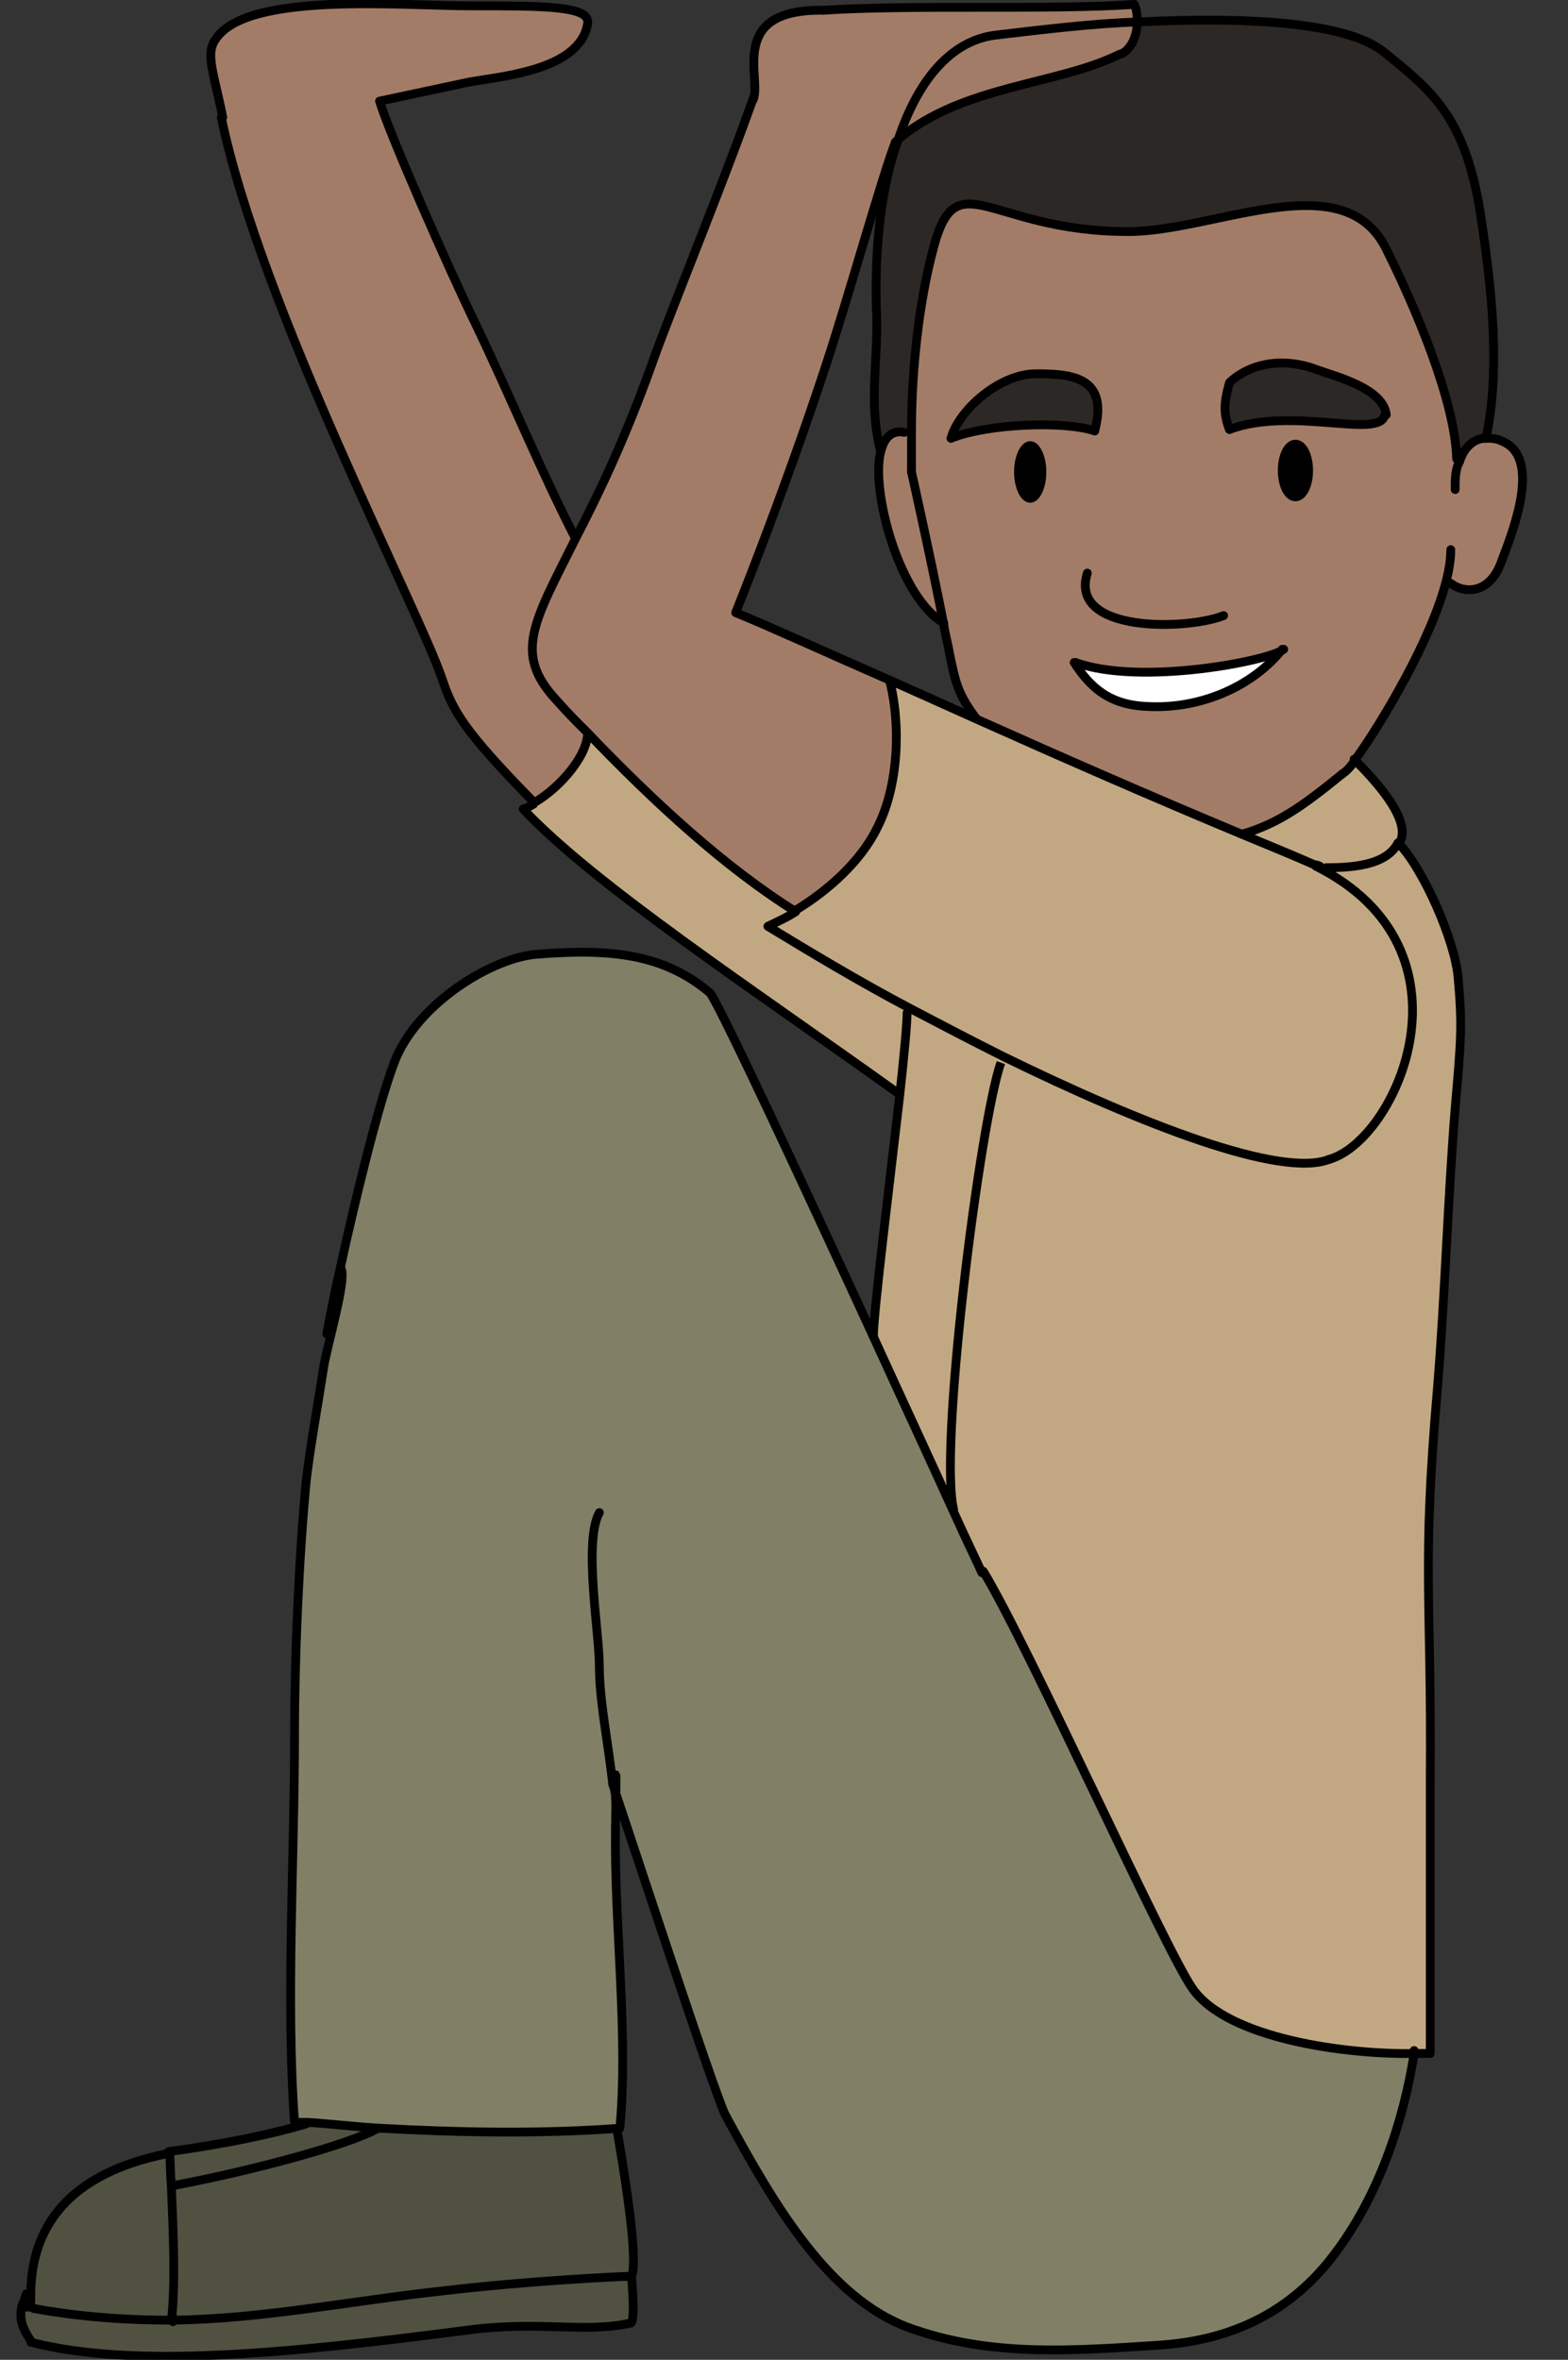 <?xml version="1.0" encoding="UTF-8"?><svg id="Latin_America" xmlns="http://www.w3.org/2000/svg" width="107" height="161" viewBox="0 0 107 161"><rect x="0" y="0" width="107" height="161" fill="#333333" stroke="none"/><defs><style>.cls-1{fill:#a37c67;}.cls-1,.cls-2,.cls-3,.cls-4,.cls-5,.cls-6,.cls-7{stroke-width:0px;}.cls-2{fill:#010101;}.cls-8{stroke-linecap:round;stroke-linejoin:round;}.cls-8,.cls-9{fill:none;stroke:#000;stroke-width:.6px;}.cls-9{stroke-miterlimit:10;}.cls-3{fill:#818066;}.cls-4{fill:#c2a882;}.cls-5{fill:#505141;}.cls-6{fill:#fff;}.cls-7{fill:#2c2826;}</style></defs><path class="cls-1" d="M98.6,39.6c-1,4-4.4,9.7-6.2,12.2-.3.5-.6.8-.9,1-2.7,2.2-4.3,3.4-6.8,4.1-6-2.5-12.5-5.3-18.2-7.9h0c-1.1-1.6-1.4-2.5-1.8-4.4-.1-.6-.2-1.3-.4-2-.9-4.6-2.2-10.4-2.2-10.4,0-.9,0-1.8,0-2.7,0-4.7.6-9.1,1.4-12.2,1.6-6.6,3.7-1.5,13.4-1.5,5.9,0,14.7-4.7,17.6,1.2,1.9,3.8,4.7,10.3,4.8,14.3h.3c.3-.9,1-1.5,1.8-1.5.3,0,.7,0,1.1.2,2.7,1.1.8,6,0,8.1-.8,2.4-2.6,2.3-3.5,1.6h-.4ZM83.9,29.3c4.3-1.6,10.3.7,10.6-1-.2-1.8-3.4-2.6-4.8-3.1-2.1-.7-4.4-.5-5.9.9-.2,1.1-.5,1.9,0,3.2ZM88.4,34c.5,0,.9-.8.9-1.8,0-1-.4-1.8-.9-1.8s-.9.8-.9,1.8c0,1,.4,1.8.9,1.8ZM78.4,48.2c3.7.2,7.3-1.5,9.2-3.9-.9.8-9.7,2.5-14.2.9,1.1,1.8,2.3,2.9,5,3ZM74.7,29.4c1-3.7-1.6-4-4-3.9-2.5,0-5.3,2.6-5.8,4.4,2.5-1,7.7-1.2,9.8-.5ZM70.3,34c.5,0,.8-.8.8-1.8,0-1-.4-1.8-.8-1.8s-.8.8-.8,1.8c0,1,.4,1.8.8,1.8Z"/><path class="cls-7" d="M101.1,15.1c.7,4.6,1.3,10.2.3,14.8-.9,0-1.5.6-1.8,1.6h-.3c0-4.2-2.9-10.6-4.8-14.4-2.9-5.9-11.7-1.2-17.6-1.2-9.7,0-11.7-5.1-13.4,1.5-.8,3.1-1.4,7.4-1.4,12.2h-.5c-.4-.1-.8,0-1.1.3-.3.3-.4.7-.5,1-.9-3.4-.1-6.4-.3-9.9-.1-4,.3-8.1,1.5-11.4,4.5-3.7,10.9-3.7,15.1-5.8.3,0,1.2-.7,1.2-2.2,8.1-.4,14.5.1,16.9,2.1,3.2,2.6,5.6,4.4,6.6,11.5Z"/><path class="cls-4" d="M96.5,140.1c-4.7.1-12.8-1-15.2-4.4-1.9-2.7-11.2-23.4-14.3-28.5-.4-.7-1-2.2-1.9-4.1h0c-1.1-4,1.8-26.7,3.2-30.6l.2-.4c9.4,4.6,18.9,8.3,22.2,7,4.6-1.3,10.4-14.3-.9-20h0c.2,0,.4,0,.5.1,1.7,0,4.2-.1,5-1.7,1.7,1.7,3.9,6.7,4.1,9.2.3,3.3.2,4.3-.2,8.9-.5,6.2-.7,12.9-1.2,19-1.1,12.7-.4,14-.5,26.9,0,1.3,0,17.3,0,18.6-.3,0-.6,0-1,0Z"/><path class="cls-3" d="M41.6,121.7c.1,1.1.2,2.1.2,3.1,0,6.5.9,14.1.3,20.5-5.3.4-10.9.3-16.4,0-1.6,0-3.2-.2-4.9-.4-.3,0-.6,0-.9,0-.5-8.2,0-17.9,0-26.4s.3-12.2.8-17.4c.3-2.6.8-5.2,1.2-7.8.3-1.7,1.5-5.7,1.2-6.6h0c1-4.6,2.6-11.2,3.7-14.1,1.5-4,6.7-7.2,9.8-7.4,5-.4,8.6,0,11.7,2.6,1.1,1.8,6.4,13.2,11.1,23.4,2.1,4.6,4.1,8.9,5.5,12,.9,2,1.6,3.4,1.9,4.1,3.1,5,12.3,25.7,14.3,28.5,2.4,3.4,10.6,4.5,15.2,4.4-.7,4.5-2.4,9.8-5.6,13.9-3.1,4-7.2,5.7-11.8,6-6.1.4-11.6.8-17.1-1.2-5.4-2-9.1-8.2-12.5-14.5-.7-1.3-7.2-21.2-7.7-22.6h-.2Z"/><path class="cls-4" d="M92.4,51.8c1.2,1.2,3.8,3.9,3.2,5.5h-.3c-.8,1.7-3.3,1.8-5,1.8-.2,0-.4-.1-.5-.2-1.6-.6-3.3-1.3-5-2.1,2.4-.7,4.1-1.9,6.8-4.1.2-.2.5-.6.9-1Z"/><path class="cls-7" d="M94.5,28.3c-.4,1.7-6.4-.6-10.6,1-.5-1.2-.3-2.1,0-3.2,1.5-1.4,3.8-1.7,5.9-.9,1.4.5,4.6,1.3,4.8,3.1Z"/><path class="cls-4" d="M89.8,59.1c11.4,5.7,5.5,18.7.9,20-3.3,1.3-12.8-2.4-22.2-7-2.2-1.1-4.3-2.2-6.4-3.3-3.6-1.9-6.9-3.9-9.7-5.6.6-.3,1.3-.6,1.9-1h0c2.3-1.4,4.5-3.4,5.6-5.7,1.4-2.9,1.6-7,.8-10,1.8.8,3.8,1.7,5.8,2.6,5.8,2.6,12.2,5.4,18.2,7.9,1.7.7,3.4,1.4,5,2.1h0Z"/><path class="cls-2" d="M89.3,32.1c0,1-.4,1.8-.9,1.8-.5,0-.9-.8-.9-1.8,0-1,.4-1.8.9-1.8s.9.8.9,1.8Z"/><path class="cls-6" d="M87.5,44.3c-1.9,2.4-5.4,4.1-9.2,3.9-2.6-.1-3.9-1.3-5-3,4.4,1.6,13.2-.1,14.2-.9Z"/><path class="cls-1" d="M77.6,1.5c0,1.5-.9,2.2-1.2,2.2-4.2,2.1-10.7,2.1-15.1,5.8,1.3-3.9,3.5-6.7,6.6-7.1,3.4-.4,6.7-.8,9.7-.9Z"/><path class="cls-1" d="M77.4.3c.2.4.2.8.2,1.2-3,.2-6.3.5-9.7.9-3.1.4-5.3,3.2-6.6,7.1,0,0-.1.1-.2.2-.9,2.3-3.3,10.9-4.8,15.4-2.9,8.8-6.1,16.7-6.1,16.7,2,.8,5.7,2.5,10.5,4.6.8,3.1.6,7.2-.8,10-1.1,2.3-3.3,4.3-5.6,5.7h0c-4.8-3-9.6-7.4-14.2-12.2-.7-.7-1.4-1.4-2.1-2.2-3-3.2-1.6-5.3,1.3-11.1,1.5-2.9,3.3-6.6,5.2-11.9,1-2.9,4.9-12.4,6.9-18.1.6-1.5-1.8-6.2,4.8-6.1,6.1-.4,15.5,0,21.2-.4Z"/><path class="cls-7" d="M70.7,25.5c2.4,0,5,.2,4,3.9-2-.7-7.3-.5-9.8.5.5-1.9,3.3-4.4,5.8-4.4Z"/><path class="cls-2" d="M71.1,32.2c0,1-.4,1.8-.8,1.8s-.8-.8-.8-1.8c0-1,.4-1.8.8-1.8s.8.8.8,1.8Z"/><path class="cls-4" d="M68.5,72.1l-.2.4c-1.4,3.9-4.3,26.6-3.2,30.6h0c-1.4-3.1-3.4-7.4-5.5-12,0-1.6,1.1-10.4,1.8-16.5.3-2.7.5-4.8.5-5.6l.2-.3c2.1,1.1,4.2,2.2,6.4,3.3Z"/><path class="cls-1" d="M62.2,32.2s1.3,5.8,2.2,10.4c-2.9-1.7-5-9-4.3-11.7,0-.4.2-.7.5-1,.3-.3.7-.5,1.1-.3h.5c0,.9,0,1.8,0,2.7Z"/><path class="cls-4" d="M62.1,68.8l-.2.3c0,.7-.2,2.9-.5,5.6h-.1c-9.9-7.1-20.7-14.3-25.6-19.4.3-.1.5-.3.8-.4,1.9-1.1,3.7-3.3,3.7-4.8h0c4.6,4.7,9.4,9.1,14.2,12.2-.6.4-1.3.7-1.9,1,2.7,1.7,6.1,3.7,9.7,5.6Z"/><path class="cls-5" d="M42.1,145.3c.4,2.3,1.5,8.8,1,10-.6,0-7,.3-12.9,1-6.4.7-12.2,1.9-18.4,2h0c.2-2.6,0-6.6,0-9.1h0s.1,0,.1,0c5.3-1,12-2.8,13.9-3.9,5.5.3,11,.4,16.4,0Z"/><path class="cls-5" d="M11.8,158.3c6.3-.1,12-1.3,18.4-2,5.9-.6,12.3-.9,12.9-1h0s.3,3.3-.1,3.1c-3.3.7-6.2-.2-11.3.5-12.3,1.7-22.6,2.6-29.6.8-.6-.9-.9-1.5-.6-2.4h.3c0,0,.5,0,.5,0,3.4.7,6.5.9,9.5.8Z"/><path class="cls-1" d="M40.1,50h0c0,1.5-1.8,3.7-3.7,4.8v-.3c-4.7-4.7-5.5-6.1-6.2-8.2-1.6-4.8-12.4-25.4-15.1-38.4-.6-3-1.2-4.3-.5-5.3C16.8-.6,27.3.4,32.2.4s8.1,0,7.9,1.2c-.5,3.2-5.9,3.6-8.1,4l-6.1,1.3c.7,2.3,4.7,11.4,6.6,15.3,2.3,4.8,4.4,9.9,6.7,14.4h0c-2.9,5.8-4.4,7.9-1.3,11.2.7.7,1.4,1.4,2.1,2.2Z"/><path class="cls-5" d="M20.9,144.9c1.6.1,3.2.3,4.9.4-1.9,1-8.6,2.9-13.9,3.9h-.1s0,0,0,0c0-1.4-.1-2.4-.1-2.4,3.7-.5,7.1-1.2,9.4-1.9h0Z"/><path class="cls-5" d="M2.1,156.6c0-3.8,1.7-8.2,9.5-9.7,0,0,0,1,.1,2.4.1,2.5.3,6.5,0,9h0c-3,.2-6.2,0-9.5-.7h-.5s-.3,0-.3,0c0-.2.2-.5.3-.8h.3Z"/><path class="cls-8" d="M95.4,57.5c1.7,1.7,3.9,6.7,4.1,9.2.3,3.3.2,4.3-.2,8.9-.5,6.2-.7,12.9-1.2,19-1.1,12.7-.4,14-.5,26.9,0,1.3,0,17.3,0,18.6-.3,0-.6,0-1,0-4.7.1-12.8-1-15.2-4.4-1.9-2.7-11.2-23.4-14.3-28.5"/><path class="cls-8" d="M23.3,86.6c.3.9-.9,4.9-1.2,6.6-.4,2.6-.9,5.3-1.2,7.8-.5,5.2-.8,12.1-.8,17.4,0,8.5-.6,18.2,0,26.4.3,0,.6,0,.9,0,1.6.1,3.2.3,4.9.4,5.5.3,11,.4,16.4,0,.6-6.4-.4-14-.3-20.5s0-2-.2-3.1c-.3-2.7-.9-5.6-.9-7.9s-1.1-8.5,0-10.5"/><path class="cls-8" d="M96.5,139.9c0,0,0,.1,0,.2-.7,4.5-2.4,9.8-5.6,13.9-3.1,4-7.2,5.7-11.8,6-6.1.4-11.6.8-17.1-1.2-5.4-2-9.1-8.2-12.5-14.5-.7-1.3-7.2-21.2-7.7-22.6"/><path class="cls-9" d="M90.4,59.2c1.7,0,4.2-.1,5-1.7"/><polyline class="cls-8" points="11.8 158.1 11.8 158.3 11.8 158.4"/><line class="cls-8" x1="11.7" y1="149.2" x2="11.8" y2="149.2"/><line class="cls-8" x1="1.8" y1="157.4" x2="2.2" y2="157.4"/><path class="cls-8" d="M42.1,145.3c.4,2.3,1.5,8.8,1,10"/><path class="cls-8" d="M43.1,155.3h0c-.6,0-7,.3-12.9,1-6.4.7-12.2,1.9-18.4,2-3,0-6.2-.2-9.5-.8"/><path class="cls-8" d="M25.8,145.2h0c-1.9,1.1-8.6,2.9-13.9,3.9"/><path class="cls-8" d="M2.1,157c0-.1,0-.3,0-.4,0-3.8,1.7-8.2,9.5-9.7,0,0,0,1,.1,2.4.1,2.5.3,6.5,0,9"/><path class="cls-8" d="M20.9,144.9c-2.3.7-5.7,1.4-9.4,1.9"/><path class="cls-8" d="M2.1,159.8c7,1.8,17.3.8,29.6-.8,5.1-.7,8.1.2,11.3-.5.4.1.1-3.1.1-3.1"/><path class="cls-8" d="M1.8,156.5c-.1.3-.2.6-.3.8-.2.9,0,1.5.6,2.4"/><path class="cls-8" d="M92.4,51.8c1.2,1.2,3.8,3.9,3.2,5.5"/><path class="cls-9" d="M68.3,72.5c-1.4,3.9-4.3,26.6-3.2,30.6"/><path class="cls-8" d="M61.9,69.1c0,.7-.2,2.9-.5,5.6-.7,6.1-1.8,14.9-1.8,16.5"/><path class="cls-8" d="M48.5,67.8c1.1,1.8,6.4,13.2,11.1,23.4,2.1,4.6,4.1,8.9,5.5,12,.9,2,1.6,3.4,1.9,4.1"/><path class="cls-8" d="M26.9,72.5c-1.1,2.9-2.7,9.5-3.7,14.1-.5,2.2-.8,3.9-.9,4.4"/><path class="cls-8" d="M26.9,72.5c1.5-4,6.7-7.2,9.8-7.4,5-.4,8.6,0,11.7,2.6"/><path class="cls-8" d="M89.8,59.1c11.4,5.7,5.5,18.7.9,20"/><path class="cls-8" d="M61.1,9.7c-.9,2.3-3.3,10.9-4.8,15.4-2.9,8.8-6.1,16.7-6.1,16.7,2,.8,5.7,2.5,10.5,4.6,1.8.8,3.8,1.7,5.8,2.6,5.8,2.6,12.2,5.4,18.2,7.9,1.7.7,3.4,1.4,5,2.1.2,0,.4.1.5.2"/><path class="cls-8" d="M56.2.7c6.1-.4,15.5,0,21.2-.4.2.4.2.8.2,1.2,0,1.5-.9,2.2-1.2,2.2-4.2,2.1-10.7,2.1-15.1,5.8,0,0-.1.1-.2.2"/><path class="cls-8" d="M51.4,6.8c.6-1.5-1.8-6.2,4.8-6.1"/><path class="cls-8" d="M54.3,62.2c-4.8-3-9.6-7.4-14.2-12.2-.7-.7-1.4-1.4-2.1-2.2-3-3.2-1.6-5.3,1.3-11.1,1.5-2.9,3.3-6.6,5.2-11.9,1-2.9,4.9-12.4,6.9-18.1"/><path class="cls-8" d="M90.7,79.1c-3.3,1.3-12.8-2.4-22.2-7-2.2-1.1-4.3-2.2-6.4-3.3-3.6-1.9-6.9-3.9-9.7-5.6"/><path class="cls-8" d="M15.2,8c-.6-3-1.2-4.3-.5-5.3C16.8-.6,27.3.4,32.2.4s8.1,0,7.9,1.2c-.5,3.2-5.9,3.6-8.1,4l-6.1,1.3c.7,2.3,4.7,11.4,6.6,15.3,2.3,4.8,4.4,9.9,6.7,14.4"/><path class="cls-8" d="M36.3,54.6c-4.6-4.7-5.4-6.1-6.1-8.2-1.6-4.8-12.4-25.4-15.1-38.4"/><path class="cls-8" d="M61.3,74.6c-9.9-7.1-20.7-14.2-25.6-19.4"/><path class="cls-9" d="M54.3,62.2c-.6.4-1.3.7-1.9,1"/><path class="cls-8" d="M60.7,46.4c.8,3.1.6,7.2-.8,10-1.1,2.3-3.3,4.3-5.6,5.7h0"/><path class="cls-9" d="M36.5,54.8c-.3.2-.5.3-.8.4"/><path class="cls-8" d="M40.1,50c0,1.5-1.8,3.7-3.7,4.8"/><path class="cls-8" d="M84.8,56.9c2.4-.7,4.1-1.9,6.8-4.1"/><path class="cls-8" d="M62.2,32.2s1.3,5.8,2.2,10.4c.1.7.3,1.4.4,2,.4,2,.6,2.8,1.8,4.4"/><path class="cls-8" d="M64.9,29.9c2.5-1,7.7-1.2,9.8-.5"/><path class="cls-8" d="M83.9,29.3c4.3-1.6,10.3.7,10.6-1"/><path class="cls-8" d="M74.2,39.1c-1.3,4.1,6.8,3.9,9.3,2.9"/><path class="cls-8" d="M99.3,33.4c0-.7,0-1.4.3-1.9.3-1,1-1.6,1.8-1.6.3,0,.7,0,1.1.2,2.7,1.1.8,6,0,8.1-.8,2.4-2.6,2.3-3.5,1.6"/><path class="cls-8" d="M62.2,32.2c0-.9,0-1.8,0-2.7,0-4.7.6-9.1,1.4-12.2,1.6-6.6,3.7-1.5,13.4-1.5,5.9,0,14.7-4.7,17.6,1.2,1.9,3.8,4.7,10.3,4.8,14.3"/><path class="cls-8" d="M99,37.5c0,.6-.1,1.3-.3,2.1-1,4-4.4,9.7-6.2,12.2-.3.5-.6.8-.9,1"/><path class="cls-8" d="M64.9,29.9c.5-1.9,3.3-4.4,5.8-4.4,2.4,0,5,.2,4,3.9"/><path class="cls-8" d="M83.9,29.3c-.5-1.2-.3-2.1,0-3.2,1.5-1.4,3.8-1.7,5.9-.9,1.4.5,4.6,1.3,4.8,3.1"/><path class="cls-8" d="M71.1,32.2c0,1-.4,1.8-.8,1.8s-.8-.8-.8-1.8c0-1,.4-1.8.8-1.8s.8.8.8,1.8Z"/><path class="cls-8" d="M89.3,32.1c0,1-.4,1.8-.9,1.8-.5,0-.9-.8-.9-1.8,0-1,.4-1.8.9-1.8s.9.8.9,1.8Z"/><path class="cls-8" d="M60.1,30.8c-.9-3.4-.1-6.4-.3-9.9-.1-4,.3-8.1,1.5-11.4,1.3-3.9,3.5-6.7,6.6-7.1,3.4-.4,6.7-.8,9.7-.9,8.1-.4,14.5.1,16.9,2.1,3.2,2.6,5.6,4.4,6.6,11.5.7,4.6,1.3,10.2.3,14.8"/><path class="cls-8" d="M61.7,29.5c-.4-.1-.8,0-1.1.3-.3.3-.4.7-.5,1-.7,2.7,1.3,10,4.3,11.7"/><path class="cls-8" d="M87.5,44.3c-1.9,2.4-5.4,4.1-9.2,3.9-2.6-.1-3.9-1.3-5-3"/><path class="cls-8" d="M73.4,45.2c4.4,1.6,13.2-.1,14.2-.9"/></svg>
